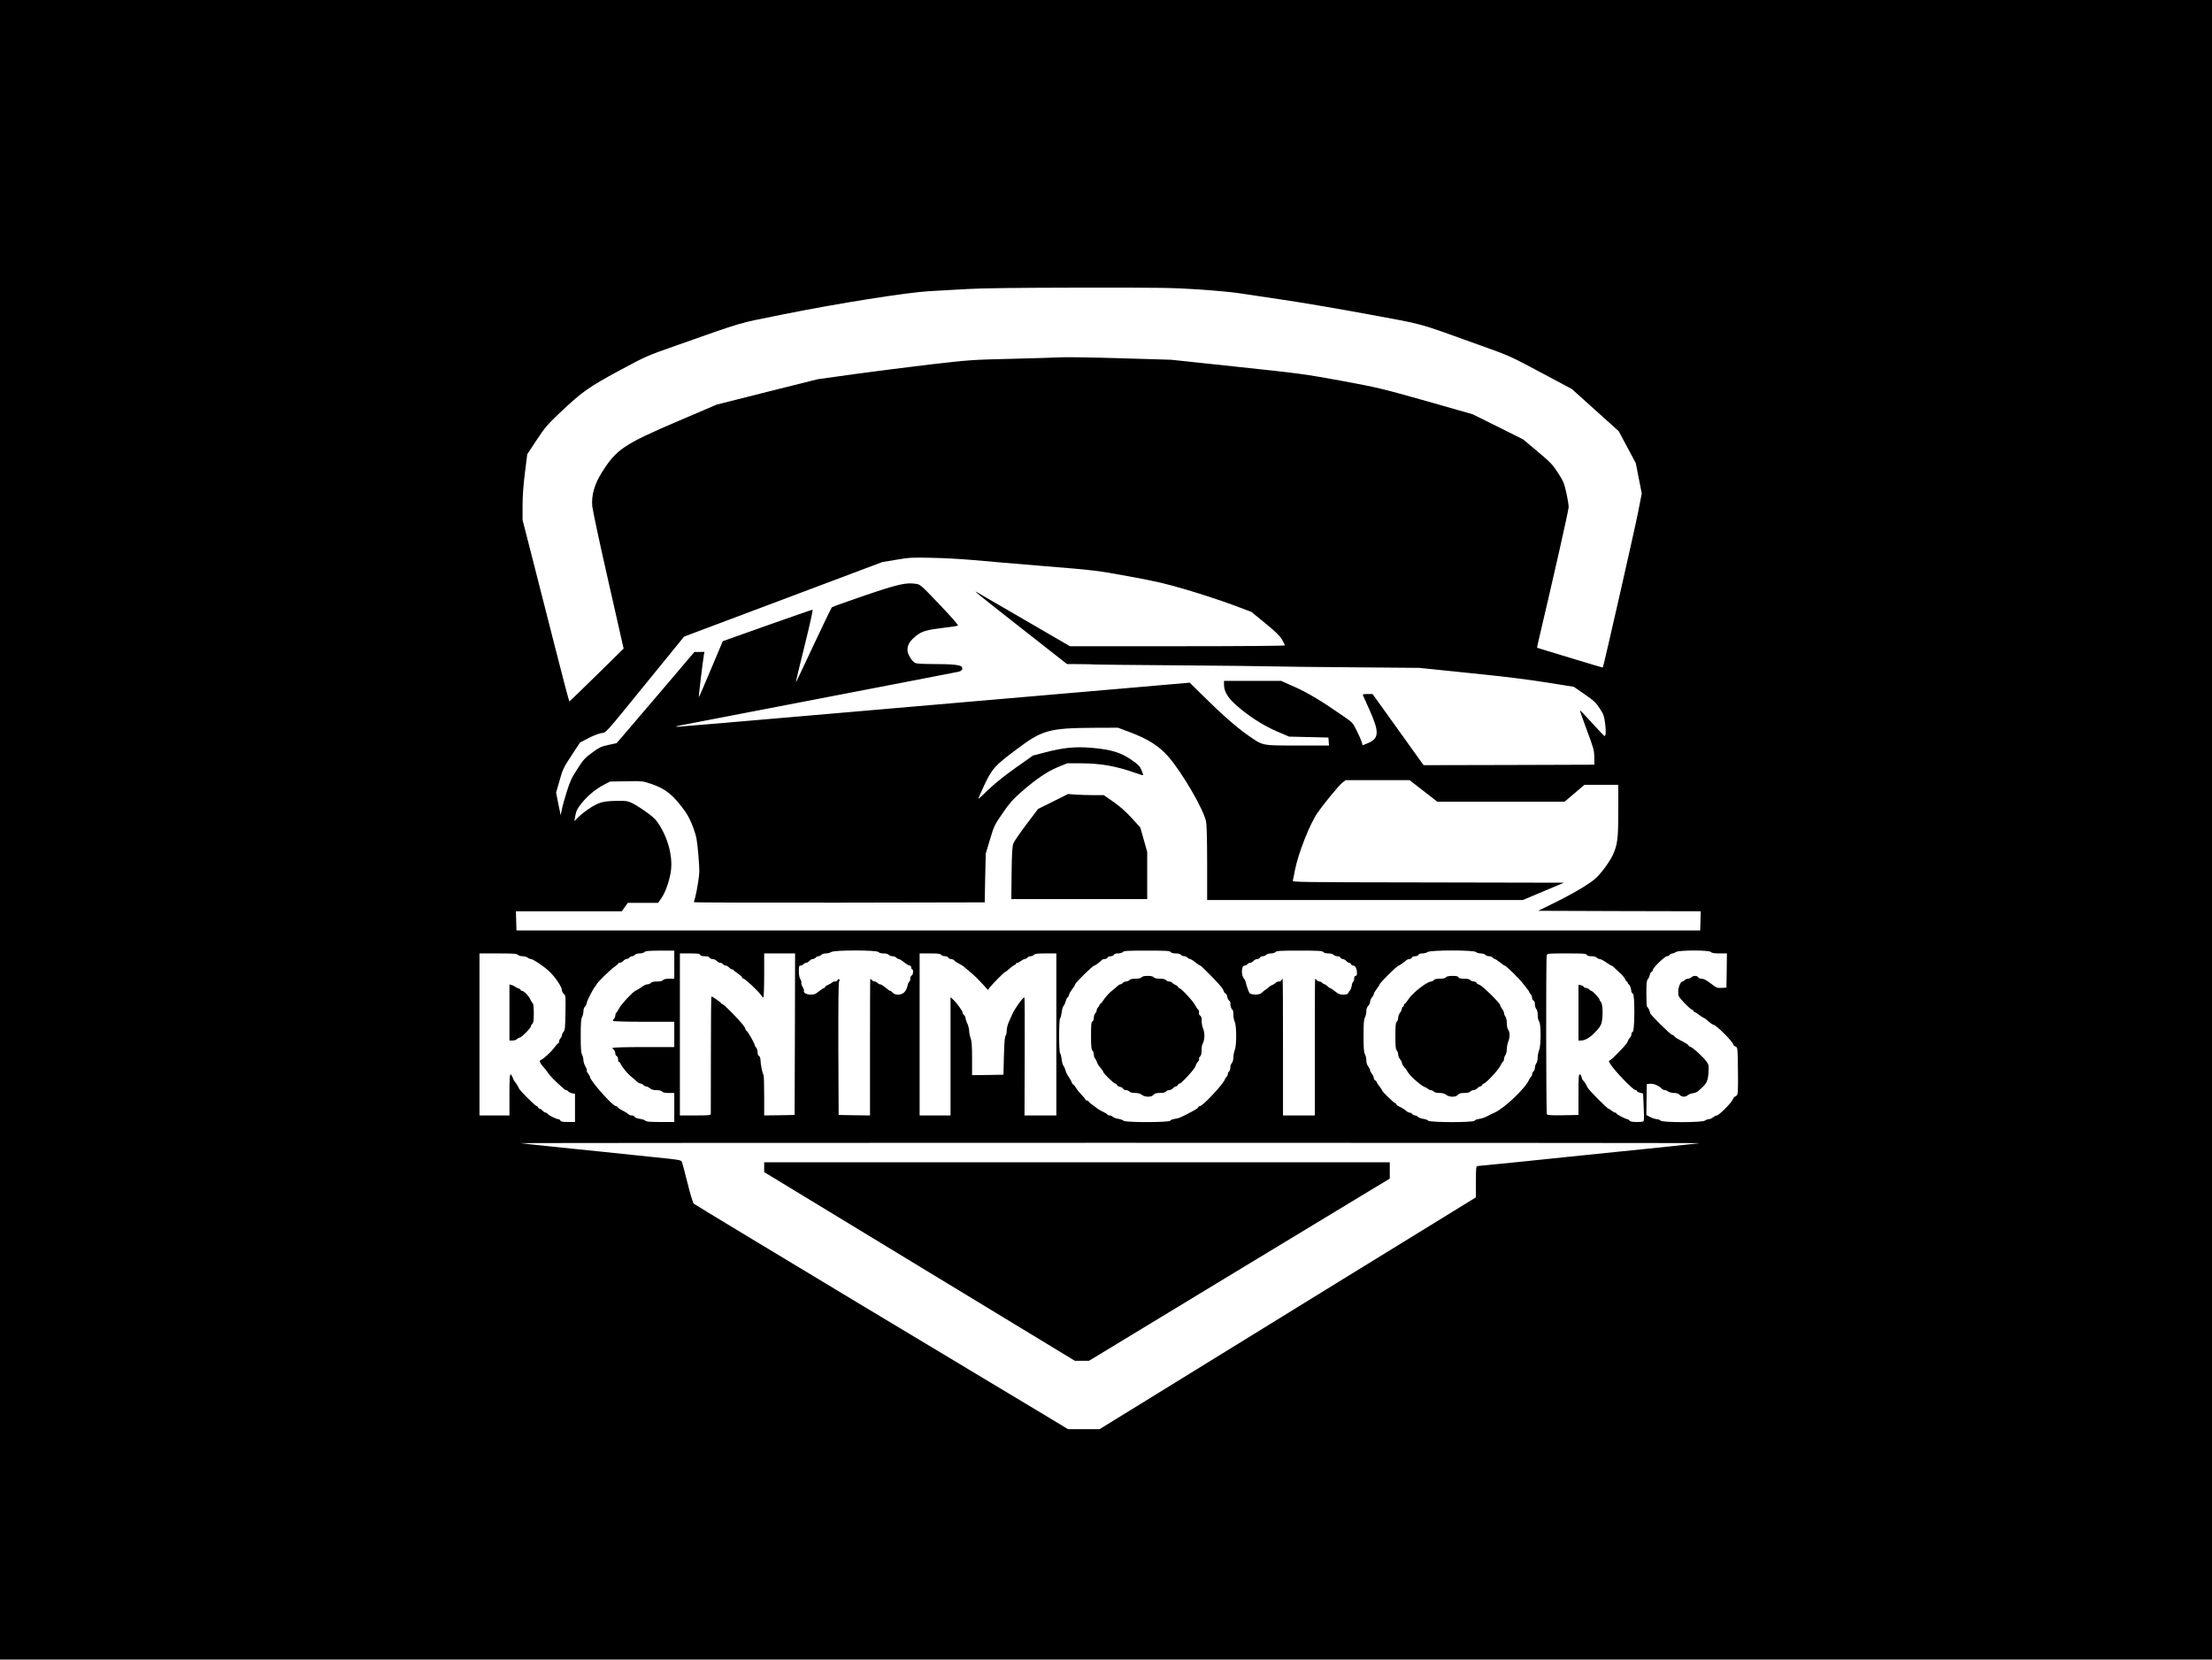 <?xml version="1.0" encoding="UTF-8" standalone="no"?> <svg xmlns="http://www.w3.org/2000/svg" version="1.0" width="2362pt" height="1772pt" viewBox="0 0 2362 1772" preserveAspectRatio="xMidYMid meet"><g transform="translate(0,1772) scale(0.1,-0.1)" fill="#000000" stroke="none"><path d="M0 8860 l0 -8860 11810 0 11810 0 0 8860 0 8860 -11810 0 -11810 0 0 -8860z m12795 5770 c165 -11 356 -29 425 -39 69 -11 283 -43 475 -71 193 -28 603 -98 912 -155 629 -117 496 -80 1193 -330 324 -116 326 -117 655 -293 l330 -176 250 -225 250 -225 91 -170 91 -171 32 -162 32 -162 -41 -208 c-32 -165 -367 -1641 -375 -1650 -1 -2 -120 34 -266 78 -145 45 -302 92 -349 106 -47 14 -86 26 -87 27 -1 1 7 39 18 86 168 713 319 1383 319 1416 0 22 -11 92 -25 154 -23 102 -31 122 -88 210 -57 89 -77 110 -217 228 l-155 130 -270 135 -270 134 -495 141 c-476 134 -511 143 -905 216 -394 72 -437 78 -1115 150 l-705 75 -540 16 c-297 9 -583 13 -635 10 -52 -3 -291 -10 -530 -16 -424 -10 -446 -12 -865 -60 -236 -28 -604 -75 -817 -104 l-387 -54 -539 -135 -539 -136 -410 -175 c-588 -252 -660 -301 -820 -555 -76 -122 -109 -240 -99 -354 4 -41 80 -399 171 -797 l164 -724 -287 -282 c-158 -155 -289 -282 -292 -283 -3 0 -73 262 -154 583 -82 320 -193 756 -247 969 l-99 386 0 153 c0 104 8 216 25 350 l25 199 99 150 c90 136 113 163 247 291 241 227 305 273 636 452 291 156 295 158 603 266 753 265 645 233 1135 332 595 120 1321 235 1570 250 102 6 284 16 405 23 148 9 537 14 1195 15 871 1 1007 -1 1275 -19z m-2400 -2890 c116 -11 458 -40 760 -65 544 -44 554 -46 900 -109 300 -55 389 -76 623 -145 149 -44 365 -115 478 -157 l206 -77 148 -121 c113 -92 155 -134 179 -174 17 -30 31 -58 31 -63 0 -5 -465 -9 -1148 -9 l-1147 0 -475 276 c-261 151 -491 285 -510 296 -66 40 -6 -10 474 -386 l479 -376 131 -1 c72 0 147 -2 166 -4 19 -1 420 -6 890 -9 470 -4 920 -8 1000 -11 80 -3 467 -7 860 -10 l715 -6 535 -55 c350 -35 636 -70 825 -101 l290 -46 116 -80 c101 -70 121 -89 161 -151 42 -64 47 -80 58 -163 11 -87 7 -138 -9 -131 -4 2 -64 65 -132 140 -68 75 -125 135 -128 133 -2 -2 32 -98 74 -212 72 -193 78 -214 79 -288 l1 -80 -912 -3 -912 -2 -272 380 -273 380 -54 0 c-40 0 -53 -3 -49 -12 3 -7 36 -80 73 -163 104 -232 100 -301 -20 -350 l-56 -23 -10 37 c-6 20 -30 74 -53 120 -41 83 -44 87 -142 154 -229 160 -380 250 -521 313 l-144 64 -305 0 -305 0 0 -40 c0 -71 39 -138 126 -215 130 -117 290 -220 438 -284 l131 -56 210 -5 210 -5 3 -42 3 -43 -335 0 c-391 0 -365 -5 -530 109 -122 85 -285 228 -486 428 l-136 134 -644 -56 c-355 -31 -928 -80 -1275 -110 -526 -45 -1458 -126 -1910 -165 -955 -83 -1627 -140 -1641 -140 -38 0 -4 9 126 33 74 14 497 96 940 181 443 85 1050 202 1350 260 300 58 560 108 577 112 42 8 58 27 44 52 -12 23 -100 32 -323 32 -81 0 -158 4 -172 10 -15 5 -40 31 -56 57 -54 85 -35 157 61 233 63 50 113 65 289 86 80 9 151 20 158 24 9 4 -55 77 -193 223 -198 208 -208 216 -252 223 -109 16 -182 0 -543 -122 -190 -65 -350 -122 -357 -128 -6 -6 -93 -186 -194 -401 -100 -214 -185 -394 -189 -399 -5 -4 36 168 90 383 59 238 93 391 86 391 -6 0 -224 -76 -485 -168 l-473 -168 -127 -301 c-69 -166 -128 -300 -129 -298 -4 3 43 386 54 453 l6 32 -53 -1 -54 0 -340 -400 c-187 -220 -374 -439 -416 -487 l-75 -87 -88 -19 c-79 -17 -97 -26 -174 -83 -77 -56 -94 -75 -157 -174 -61 -93 -78 -131 -113 -242 -23 -73 -47 -159 -53 -192 l-12 -60 -25 121 -24 121 37 129 c34 121 42 137 127 267 l91 138 81 43 c45 24 108 50 140 57 69 15 4 -57 558 623 l333 409 1059 398 1058 398 152 25 c140 24 168 25 381 20 127 -2 325 -14 440 -24z m1676 -1840 c190 -72 309 -148 405 -259 150 -173 380 -569 403 -696 7 -36 11 -211 11 -447 l0 -388 1685 0 1686 0 220 93 219 92 -1450 3 c-1404 2 -1451 3 -1445 20 3 11 14 63 24 118 34 172 158 489 239 604 73 105 228 293 266 323 l35 27 341 0 342 0 148 -115 148 -115 680 0 679 0 106 90 106 90 180 0 181 0 0 -274 c0 -307 -7 -365 -61 -481 -18 -38 -65 -110 -105 -160 -64 -79 -87 -100 -195 -169 -68 -44 -207 -120 -309 -170 l-185 -91 868 -3 868 -2 -3 -103 -3 -102 -6320 0 -6320 0 -3 103 -3 102 566 0 565 0 32 45 32 45 162 0 162 0 36 53 c40 58 76 157 96 261 29 154 -16 351 -116 512 -37 60 -61 85 -135 138 -49 36 -116 79 -149 96 -52 26 -69 30 -142 29 -164 -1 -208 -10 -298 -64 -45 -28 -106 -73 -135 -101 l-52 -52 11 62 c10 51 22 74 65 128 64 80 153 154 240 199 l65 34 173 3 c172 3 175 3 267 -28 156 -52 241 -122 370 -305 24 -35 58 -104 80 -165 33 -94 39 -123 53 -285 14 -168 14 -188 -2 -295 -10 -63 -24 -135 -31 -160 -8 -25 -14 -48 -14 -53 0 -4 699 -6 1553 -5 l1552 3 5 260 6 260 45 151 c44 146 48 155 135 281 73 107 108 146 194 222 160 140 281 223 396 270 l100 41 137 0 c221 0 384 -29 601 -106 38 -14 70 -23 72 -21 3 2 -5 26 -17 54 -18 43 -32 58 -109 111 -113 78 -213 108 -420 127 -175 15 -304 3 -502 -49 l-127 -33 -183 -129 c-117 -83 -221 -166 -289 -231 -58 -57 -109 -103 -112 -103 -3 0 26 66 64 148 86 179 108 204 344 381 275 207 348 227 826 230 l257 1 133 -50z m-4871 -2480 l0 -150 -54 0 c-35 0 -58 -5 -66 -15 -8 -10 -30 -15 -65 -15 -35 0 -57 -5 -65 -15 -7 -8 -23 -15 -35 -15 -12 0 -33 -8 -46 -17 -33 -24 -60 -41 -84 -52 -33 -16 -151 -143 -175 -189 -12 -23 -26 -45 -31 -48 -5 -3 -9 -16 -9 -28 0 -13 -7 -29 -15 -36 -8 -7 -12 -16 -9 -21 3 -5 151 -9 330 -9 l324 0 0 -135 0 -135 -330 0 c-183 0 -330 -4 -330 -9 0 -5 7 -14 15 -21 8 -7 15 -23 15 -37 0 -13 7 -26 15 -29 9 -4 15 -19 15 -35 0 -16 5 -29 10 -29 6 0 14 -8 17 -17 10 -29 67 -99 103 -130 19 -15 48 -40 64 -55 17 -16 38 -28 47 -28 9 0 22 -7 29 -15 7 -8 20 -15 30 -15 9 0 27 -9 40 -20 16 -14 37 -20 70 -20 30 0 52 -6 60 -15 8 -10 31 -15 71 -15 l59 0 0 -155 0 -155 -149 0 c-114 0 -151 3 -160 14 -6 7 -33 16 -60 20 -29 4 -51 12 -55 21 -3 8 -16 15 -29 15 -13 0 -28 5 -34 11 -12 12 -40 29 -83 51 -14 7 -29 18 -33 25 -4 7 -14 13 -22 13 -33 0 -275 273 -275 311 0 6 -9 22 -20 36 -11 14 -17 29 -14 34 3 5 -4 24 -15 43 -12 18 -21 49 -21 67 -1 19 -7 45 -15 59 -11 19 -14 67 -14 200 0 133 3 181 14 200 8 14 14 41 15 61 0 20 6 42 14 48 8 7 18 26 21 42 7 33 71 156 91 177 8 7 14 17 14 21 0 13 144 155 188 185 23 16 42 33 42 37 0 5 8 9 18 9 11 0 27 9 37 20 10 11 26 20 35 20 10 0 23 7 30 15 7 8 20 15 30 15 10 0 23 7 30 15 7 9 29 15 51 15 21 0 44 7 51 15 10 11 45 14 166 15 l152 0 0 -150z m2180 135 c7 -9 29 -15 55 -15 26 0 48 -6 55 -15 7 -8 25 -15 40 -15 15 0 33 -7 40 -15 7 -8 19 -15 27 -15 8 0 34 -16 57 -35 24 -19 50 -35 60 -35 9 0 16 -8 16 -20 0 -11 5 -20 10 -20 16 0 12 -60 -5 -66 -8 -4 -15 -18 -15 -34 0 -16 -5 -30 -11 -32 -5 -2 -14 -22 -19 -45 -14 -61 -48 -93 -99 -93 -29 0 -46 6 -58 20 -10 11 -21 20 -26 20 -4 0 -13 4 -20 10 -59 48 -77 60 -90 60 -8 0 -20 7 -27 15 -7 8 -20 15 -30 15 -10 0 -23 7 -30 15 -7 9 -15 14 -17 12 -2 -2 -3 -331 -3 -731 l0 -726 -167 2 -168 3 -3 703 c-1 459 1 710 8 722 7 13 7 21 0 25 -6 3 -13 -1 -16 -9 -3 -9 -17 -16 -29 -16 -13 0 -27 -5 -30 -10 -4 -6 -22 -17 -41 -25 -19 -8 -34 -19 -34 -24 0 -6 -5 -11 -11 -11 -7 0 -31 -16 -55 -35 -34 -29 -51 -35 -87 -35 -45 0 -83 22 -72 40 3 5 -3 23 -14 41 -11 17 -17 38 -14 45 3 8 -2 25 -11 39 -10 15 -16 46 -16 85 0 52 2 60 19 60 10 0 24 7 31 15 7 8 20 15 29 15 9 0 24 9 34 20 9 11 25 20 36 20 10 0 24 7 31 15 7 8 20 15 30 15 10 0 23 7 30 15 7 8 29 15 49 15 21 0 46 7 57 15 29 22 486 22 504 0z m3120 0 c7 -9 29 -15 55 -15 26 0 48 -6 55 -15 7 -8 23 -15 35 -15 12 0 28 -7 35 -15 7 -8 19 -15 27 -15 8 0 34 -16 57 -35 24 -19 47 -35 53 -35 11 0 200 -194 231 -237 12 -18 22 -37 22 -42 0 -6 7 -14 16 -19 9 -5 18 -21 19 -36 2 -15 11 -33 20 -40 9 -7 15 -19 14 -27 -5 -21 10 -69 21 -69 6 0 10 -23 10 -50 0 -28 6 -63 14 -78 21 -40 22 -256 1 -304 -8 -21 -15 -56 -15 -79 0 -25 -7 -50 -17 -61 -9 -10 -16 -31 -15 -47 0 -16 -6 -35 -14 -42 -8 -6 -14 -20 -14 -30 0 -10 -5 -21 -11 -25 -6 -3 -16 -19 -22 -34 -25 -57 -234 -280 -264 -280 -7 0 -16 -6 -19 -14 -4 -11 -29 -26 -124 -75 -68 -35 -88 -43 -126 -48 -24 -3 -45 -12 -48 -19 -8 -20 -478 -20 -498 -1 -7 8 -33 17 -57 21 -23 3 -50 13 -58 21 -8 8 -23 15 -33 15 -10 0 -22 5 -25 10 -4 6 -21 17 -38 25 -32 14 -67 35 -77 45 -3 3 -21 16 -40 29 -19 14 -39 30 -43 38 -4 7 -15 13 -22 13 -8 0 -15 4 -15 10 0 5 -17 26 -38 47 -21 21 -49 55 -61 76 -13 20 -26 37 -31 37 -4 0 -10 8 -14 18 -5 17 -14 33 -46 82 -9 14 -20 39 -24 55 -4 17 -13 37 -20 45 -8 8 -16 39 -19 69 -4 30 -11 59 -17 65 -14 14 -14 358 0 372 6 6 13 35 17 65 3 29 12 60 19 67 8 7 18 31 24 52 6 22 15 40 19 40 5 0 12 12 16 27 3 15 20 43 36 64 16 20 29 42 29 48 0 16 189 201 205 201 10 0 69 44 78 58 4 6 19 12 33 12 13 0 27 7 30 15 4 8 18 15 34 15 16 0 30 7 34 15 3 10 19 15 44 15 23 0 45 6 52 15 10 13 52 15 255 15 203 0 245 -2 255 -15z m1630 0 c7 -9 29 -15 55 -15 26 0 48 -6 55 -15 7 -8 25 -15 40 -15 16 0 30 -7 34 -15 3 -8 14 -15 24 -15 10 0 27 -9 37 -20 10 -11 24 -20 32 -20 7 0 16 -7 19 -15 4 -8 15 -15 25 -15 22 0 39 -36 39 -81 0 -19 -5 -29 -15 -29 -10 0 -15 -10 -15 -29 0 -16 -5 -31 -10 -33 -6 -2 -13 -21 -16 -43 -4 -22 -12 -44 -18 -50 -7 -5 -15 -18 -19 -27 -5 -14 -18 -18 -53 -18 -37 0 -53 6 -88 35 -24 19 -48 35 -53 35 -5 0 -18 9 -28 20 -10 11 -24 20 -30 20 -7 0 -18 7 -25 15 -7 8 -20 15 -30 15 -10 0 -23 7 -30 15 -7 9 -15 14 -17 12 -2 -3 -4 -331 -3 -731 l0 -726 -170 0 -170 0 0 726 c1 400 -2 729 -4 732 -3 3 -8 -3 -12 -12 -3 -9 -16 -16 -29 -16 -12 0 -28 -7 -35 -15 -6 -8 -21 -17 -32 -21 -11 -3 -28 -13 -37 -22 -10 -10 -28 -24 -41 -32 -12 -8 -31 -23 -40 -33 -22 -23 -119 -21 -130 3 -12 24 -32 83 -37 110 -3 14 -11 32 -19 40 -33 38 -29 140 5 140 10 0 24 7 31 15 7 8 20 15 30 15 9 0 25 9 35 20 10 11 28 20 40 20 13 0 25 7 29 15 3 8 16 15 29 15 14 0 30 7 37 15 7 8 29 15 50 15 21 0 43 7 50 15 10 13 52 15 255 15 203 0 245 -2 255 -15z m1630 0 c7 -8 29 -15 50 -15 21 0 43 -7 50 -15 7 -8 25 -15 40 -15 15 0 33 -7 40 -15 7 -8 17 -15 23 -15 5 0 29 -16 53 -35 23 -19 47 -35 52 -35 12 0 159 -144 192 -188 14 -18 35 -45 47 -60 13 -15 23 -31 23 -35 0 -5 7 -15 15 -23 8 -9 15 -26 15 -39 0 -12 7 -25 15 -29 9 -3 15 -18 15 -40 0 -19 7 -41 15 -50 9 -9 15 -33 15 -63 0 -28 6 -58 15 -69 21 -27 21 -257 0 -307 -8 -20 -15 -56 -15 -79 0 -24 -7 -52 -15 -62 -8 -11 -15 -32 -15 -47 0 -14 -7 -32 -15 -39 -8 -7 -15 -21 -15 -31 0 -10 -5 -21 -10 -24 -6 -4 -16 -19 -23 -35 -39 -91 -265 -305 -368 -350 -13 -5 -31 -14 -39 -18 -54 -30 -88 -44 -126 -49 -24 -3 -45 -12 -48 -19 -8 -21 -478 -20 -495 0 -6 8 -31 17 -56 20 -24 4 -49 14 -55 21 -7 8 -20 15 -30 15 -10 0 -23 7 -30 15 -7 8 -19 15 -28 15 -8 0 -24 7 -34 17 -20 18 -50 36 -85 52 -13 6 -23 15 -23 21 0 5 -4 10 -10 10 -12 0 -140 123 -140 134 0 5 -13 25 -30 46 -16 21 -30 42 -30 48 0 5 -7 12 -15 16 -8 3 -15 14 -15 24 0 11 -9 31 -20 45 -11 14 -20 32 -20 40 0 8 -9 26 -20 40 -12 15 -20 40 -20 64 0 21 -7 51 -15 67 -12 22 -15 67 -15 196 0 129 3 174 15 196 8 16 15 46 15 67 0 24 7 44 20 57 11 11 20 31 20 43 0 13 9 34 20 47 11 13 20 30 20 38 0 8 14 31 30 52 17 21 30 42 30 47 0 15 189 203 205 203 7 0 62 38 83 58 7 6 22 12 33 12 11 0 22 7 25 15 4 9 19 15 35 15 17 0 32 6 35 15 4 9 20 15 43 15 20 0 45 7 55 15 29 22 498 22 516 0z m2510 0 c9 -11 33 -15 91 -15 l79 0 -2 -182 -3 -183 -51 -3 c-48 -3 -56 0 -117 48 -47 35 -75 50 -97 50 -18 0 -33 6 -36 15 -4 8 -18 15 -34 15 -15 0 -33 -7 -40 -15 -7 -8 -23 -15 -35 -15 -12 0 -28 -7 -35 -15 -7 -8 -18 -15 -24 -15 -21 0 -46 -61 -46 -110 0 -47 3 -52 67 -120 36 -38 72 -70 80 -70 7 0 13 -5 13 -10 0 -6 8 -13 18 -17 9 -3 33 -19 53 -35 20 -15 41 -28 45 -28 5 0 26 -16 47 -35 21 -19 43 -35 50 -35 30 0 217 -188 217 -217 0 -5 10 -13 23 -18 22 -10 22 -12 25 -258 2 -206 0 -251 -12 -263 -8 -7 -18 -14 -23 -14 -4 0 -14 -15 -22 -32 -15 -37 -147 -168 -169 -168 -7 0 -25 -9 -39 -20 -14 -11 -35 -20 -47 -20 -11 0 -30 -7 -40 -15 -29 -22 -458 -22 -476 0 -7 8 -24 15 -38 15 -13 0 -45 10 -69 22 l-43 22 2 165 3 166 38 3 c36 3 90 -20 125 -55 7 -7 21 -13 30 -13 9 0 26 -7 36 -15 11 -8 39 -15 61 -15 29 0 47 -6 60 -20 22 -24 62 -26 85 -5 10 9 35 19 56 22 22 3 46 12 54 20 8 7 26 24 40 36 55 50 68 80 73 165 5 77 4 83 -22 119 -35 48 -139 143 -168 154 -13 5 -23 12 -23 17 0 5 -24 21 -52 36 -75 39 -92 49 -101 64 -4 6 -14 12 -21 12 -16 0 -236 217 -236 233 0 18 -24 67 -32 67 -5 0 -8 63 -8 139 0 111 3 143 15 155 8 8 18 28 21 45 4 16 12 32 20 35 8 3 14 13 14 21 0 22 128 145 150 145 10 0 23 7 30 15 7 8 20 15 29 15 10 0 26 7 37 15 28 21 356 22 374 0z m-12740 -30 c7 -8 29 -15 49 -15 20 0 45 -7 55 -15 11 -8 27 -15 35 -15 22 0 129 -71 190 -126 62 -55 141 -171 141 -205 0 -13 9 -33 21 -42 20 -17 20 -26 17 -202 -3 -157 -5 -186 -20 -202 -10 -11 -18 -27 -18 -37 0 -10 -7 -24 -15 -32 -8 -9 -15 -24 -15 -35 0 -10 -4 -19 -9 -19 -5 0 -25 -22 -45 -49 -33 -46 -119 -124 -148 -133 -13 -5 6 -42 40 -77 9 -9 30 -35 45 -58 24 -35 71 -83 168 -169 9 -8 20 -14 26 -14 6 0 16 -6 22 -14 6 -7 25 -16 41 -20 l30 -5 0 -151 0 -150 -75 0 c-58 0 -77 4 -81 15 -4 8 -13 15 -21 15 -22 0 -106 42 -116 57 -4 7 -14 13 -21 13 -7 0 -21 9 -31 20 -10 11 -24 20 -30 20 -7 0 -15 7 -19 15 -3 8 -10 15 -16 15 -14 0 -190 177 -190 191 0 8 -36 65 -50 79 -3 3 -10 18 -15 34 -6 16 -16 31 -22 34 -10 3 -13 -45 -13 -217 l0 -221 -160 0 -160 0 0 865 0 865 199 0 c164 0 201 -3 211 -15z m1946 0 c4 -10 20 -15 50 -15 30 0 46 -5 50 -15 4 -8 18 -15 33 -15 15 0 34 -9 44 -20 9 -11 25 -20 36 -20 10 0 24 -7 31 -15 7 -8 20 -15 30 -15 9 0 25 -9 35 -20 10 -11 24 -20 31 -20 7 0 14 -3 16 -7 2 -5 22 -21 45 -36 23 -16 44 -35 47 -43 3 -8 10 -14 15 -14 18 0 160 -134 189 -177 8 -13 18 -23 23 -23 5 0 9 105 9 235 l0 235 165 0 165 0 -2 -862 -3 -863 -162 -3 -163 -2 0 213 c0 118 -3 217 -7 221 -11 10 -32 113 -32 157 -1 23 -7 39 -16 43 -9 3 -15 18 -15 40 0 19 -7 41 -15 50 -8 8 -15 19 -15 25 0 17 -73 145 -87 154 -7 4 -13 12 -13 18 0 19 -46 75 -140 171 -52 54 -101 98 -107 98 -7 0 -13 4 -13 8 0 8 -92 72 -103 72 -4 0 -6 -278 -6 -617 -1 -340 -1 -626 -1 -635 0 -16 -15 -18 -165 -18 l-165 0 0 865 0 865 105 0 c85 0 107 -3 111 -15z m2574 0 c7 -8 26 -15 42 -15 16 0 31 -6 34 -15 4 -8 16 -15 29 -15 12 0 29 -7 36 -16 7 -9 22 -20 34 -25 32 -16 60 -33 77 -49 9 -8 35 -31 59 -50 48 -40 75 -66 141 -138 l47 -52 21 28 c31 39 152 162 161 162 4 0 25 16 46 35 21 19 46 38 56 41 9 3 17 10 17 15 0 5 6 9 14 9 7 0 25 9 39 20 14 11 32 20 40 20 8 0 20 7 27 15 7 8 23 15 35 15 12 0 28 7 35 15 10 12 37 15 126 15 l114 0 0 -865 0 -865 -170 0 -170 0 2 630 c2 347 0 630 -3 630 -18 0 -99 -112 -130 -180 -9 -19 -26 -56 -37 -83 -12 -26 -22 -67 -22 -90 0 -24 -6 -49 -12 -55 -9 -9 -14 -72 -18 -215 l-5 -202 -167 -3 -168 -2 0 179 c0 133 -4 187 -15 213 -7 19 -15 55 -16 79 -1 24 -10 62 -21 83 -10 22 -18 47 -18 57 0 9 -7 22 -15 29 -8 7 -15 19 -15 27 0 16 -66 108 -104 142 l-26 24 0 -631 0 -632 -165 0 -165 0 0 865 0 865 109 0 c84 0 111 -3 121 -15z m6894 0 c4 -10 19 -15 49 -15 27 0 49 -6 57 -15 7 -8 21 -15 31 -15 11 0 42 -16 69 -35 27 -19 53 -35 57 -35 7 0 17 -8 89 -77 29 -26 55 -58 59 -70 3 -13 11 -23 16 -23 5 0 9 -5 9 -11 0 -7 7 -17 16 -23 8 -7 18 -31 21 -54 3 -26 11 -42 19 -42 22 0 20 -398 -1 -406 -8 -4 -15 -16 -15 -29 0 -12 -7 -28 -15 -35 -8 -6 -17 -21 -21 -32 -8 -25 -19 -39 -107 -131 -40 -41 -79 -77 -87 -79 -13 -5 -13 -8 0 -31 43 -73 248 -287 275 -287 8 0 15 -4 15 -10 0 -5 15 -13 33 -18 l32 -8 6 -135 c4 -74 5 -142 2 -151 -4 -15 -16 -18 -72 -18 -49 0 -72 4 -81 15 -7 8 -17 15 -22 15 -18 0 -118 52 -118 61 0 5 -6 9 -13 9 -8 0 -24 9 -37 20 -13 11 -27 20 -31 20 -15 0 -218 204 -228 230 -14 32 -33 62 -48 75 -6 5 -13 21 -15 35 -2 14 -10 26 -18 28 -13 2 -15 -27 -15 -215 l0 -218 -164 -3 c-125 -2 -166 1 -173 10 -9 15 -11 1661 -2 1696 6 22 7 22 214 22 176 0 209 -2 214 -15z m1206 -2011 c-8 -2 -258 -28 -555 -59 -297 -30 -605 -62 -685 -70 -348 -37 -1117 -115 -1132 -115 -16 0 -18 -15 -18 -167 l-1 -168 -601 -370 c-619 -380 -935 -575 -2505 -1543 l-912 -562 -168 0 -168 0 -260 157 c-143 86 -1038 624 -1990 1195 -951 572 -1737 1047 -1747 1056 -9 10 -38 103 -67 222 -28 113 -55 214 -60 225 -8 19 -32 23 -282 48 -151 15 -422 44 -604 63 -181 18 -440 45 -575 59 -135 14 -252 27 -260 29 -8 2 2825 4 6295 4 3471 0 6303 -2 6295 -4z"></path><path d="M11245 9162 l-160 -79 -124 -164 c-68 -90 -131 -182 -140 -204 -12 -32 -16 -97 -19 -317 l-3 -278 725 0 726 0 0 252 0 252 -37 131 -37 130 -91 100 c-63 69 -124 123 -195 173 l-104 72 -111 0 c-60 0 -146 3 -190 6 l-80 6 -160 -80z"></path><path d="M12190 7285 c-8 -10 -30 -15 -65 -15 -35 0 -57 -5 -65 -15 -7 -8 -23 -15 -35 -15 -12 0 -28 -7 -35 -15 -7 -8 -18 -15 -26 -15 -7 0 -21 -8 -31 -18 -10 -10 -39 -34 -65 -55 -26 -21 -61 -60 -79 -87 -18 -28 -36 -50 -41 -50 -4 0 -8 -5 -8 -11 0 -6 -7 -17 -15 -25 -8 -9 -15 -24 -15 -33 0 -10 -7 -24 -15 -31 -8 -7 -15 -28 -15 -47 0 -21 -6 -36 -15 -39 -12 -5 -15 -31 -15 -151 0 -115 3 -147 15 -159 8 -9 15 -28 15 -44 0 -16 6 -35 13 -42 8 -7 16 -25 20 -38 3 -14 20 -41 37 -60 16 -18 30 -39 30 -45 0 -14 114 -125 129 -125 6 0 14 -6 17 -14 3 -8 18 -18 34 -21 16 -3 31 -13 34 -21 3 -8 16 -14 29 -14 14 0 30 -7 37 -15 8 -9 30 -15 60 -15 32 0 55 -6 73 -20 16 -13 40 -20 66 -20 29 0 46 6 58 20 13 15 30 20 69 20 34 0 56 5 64 15 7 8 22 15 35 15 12 0 30 9 40 20 10 11 24 20 32 20 7 0 16 7 19 15 4 8 12 15 19 15 20 0 164 157 171 187 4 15 15 36 25 46 10 9 16 23 13 30 -3 8 2 20 11 27 10 8 15 29 15 61 0 27 4 57 9 67 27 51 29 119 5 177 -8 19 -13 53 -12 76 1 30 -4 45 -17 55 -11 8 -16 21 -12 34 3 11 0 23 -7 28 -7 4 -21 25 -33 47 -22 45 -153 185 -172 185 -6 0 -11 5 -11 10 0 6 -12 16 -27 23 -16 6 -32 17 -36 24 -4 7 -18 13 -31 13 -13 0 -29 7 -36 15 -8 10 -30 15 -65 15 -35 0 -57 5 -65 15 -8 10 -30 15 -65 15 -35 0 -57 -5 -65 -15z"></path><path d="M15440 7285 c-8 -10 -30 -15 -65 -15 -35 0 -57 -5 -65 -15 -7 -8 -19 -15 -27 -15 -44 0 -200 -121 -244 -190 -18 -27 -36 -50 -41 -50 -4 0 -8 -7 -8 -15 0 -8 -4 -15 -10 -15 -5 0 -10 -8 -10 -19 0 -10 -9 -30 -20 -44 -11 -14 -20 -39 -20 -55 0 -16 -7 -35 -15 -42 -12 -10 -15 -40 -15 -152 0 -111 3 -143 15 -154 8 -9 15 -28 15 -43 0 -15 9 -38 20 -51 11 -13 20 -31 20 -40 0 -9 11 -29 25 -44 14 -15 31 -40 39 -55 20 -38 142 -145 178 -157 12 -4 28 -13 36 -20 7 -8 22 -14 31 -14 10 0 24 -7 31 -15 8 -9 30 -15 60 -15 32 0 55 -6 73 -20 16 -13 40 -20 66 -20 29 0 46 6 58 20 13 15 30 20 69 20 34 0 56 5 64 15 7 8 22 15 35 15 12 0 30 9 40 20 10 11 24 20 32 20 7 0 16 7 19 15 4 8 11 15 18 15 19 0 153 142 175 187 11 23 25 44 31 48 5 3 10 16 10 28 0 12 7 31 15 41 8 11 15 39 15 63 0 24 7 60 15 80 19 45 19 102 0 127 -9 12 -15 41 -15 71 0 30 -6 59 -15 71 -8 10 -15 27 -15 37 0 11 -9 30 -20 44 -11 14 -20 32 -20 39 0 22 -194 212 -223 219 -14 4 -28 13 -31 21 -3 8 -16 14 -29 14 -14 0 -30 7 -37 15 -8 10 -31 15 -67 15 -38 0 -55 4 -59 15 -5 11 -22 15 -64 15 -39 0 -62 -5 -70 -15z"></path><path d="M5440 6909 l0 -299 34 0 c18 0 39 7 46 15 7 8 19 15 27 15 19 0 123 105 123 124 0 7 7 19 15 26 11 10 15 36 15 111 0 55 -4 101 -10 104 -6 4 -16 21 -24 38 -16 39 -71 97 -91 97 -8 0 -15 4 -15 9 0 5 -10 13 -22 17 -13 3 -30 12 -38 19 -8 7 -25 15 -37 18 l-23 5 0 -299z"></path><path d="M16855 6908 l0 -298 28 0 c42 0 101 35 150 89 12 13 27 29 33 35 6 7 19 27 29 45 23 46 24 214 1 240 -9 10 -16 22 -16 28 0 13 -74 93 -87 93 -6 0 -16 7 -23 15 -7 8 -20 15 -30 15 -10 0 -23 6 -29 14 -6 8 -22 16 -34 18 l-22 4 0 -298z"></path><path d="M8160 5257 l0 -52 1659 -1008 1659 -1007 75 0 75 0 1388 842 c764 462 1487 900 1606 972 l218 131 0 88 0 87 -3340 0 -3340 0 0 -53z"></path></g></svg> 